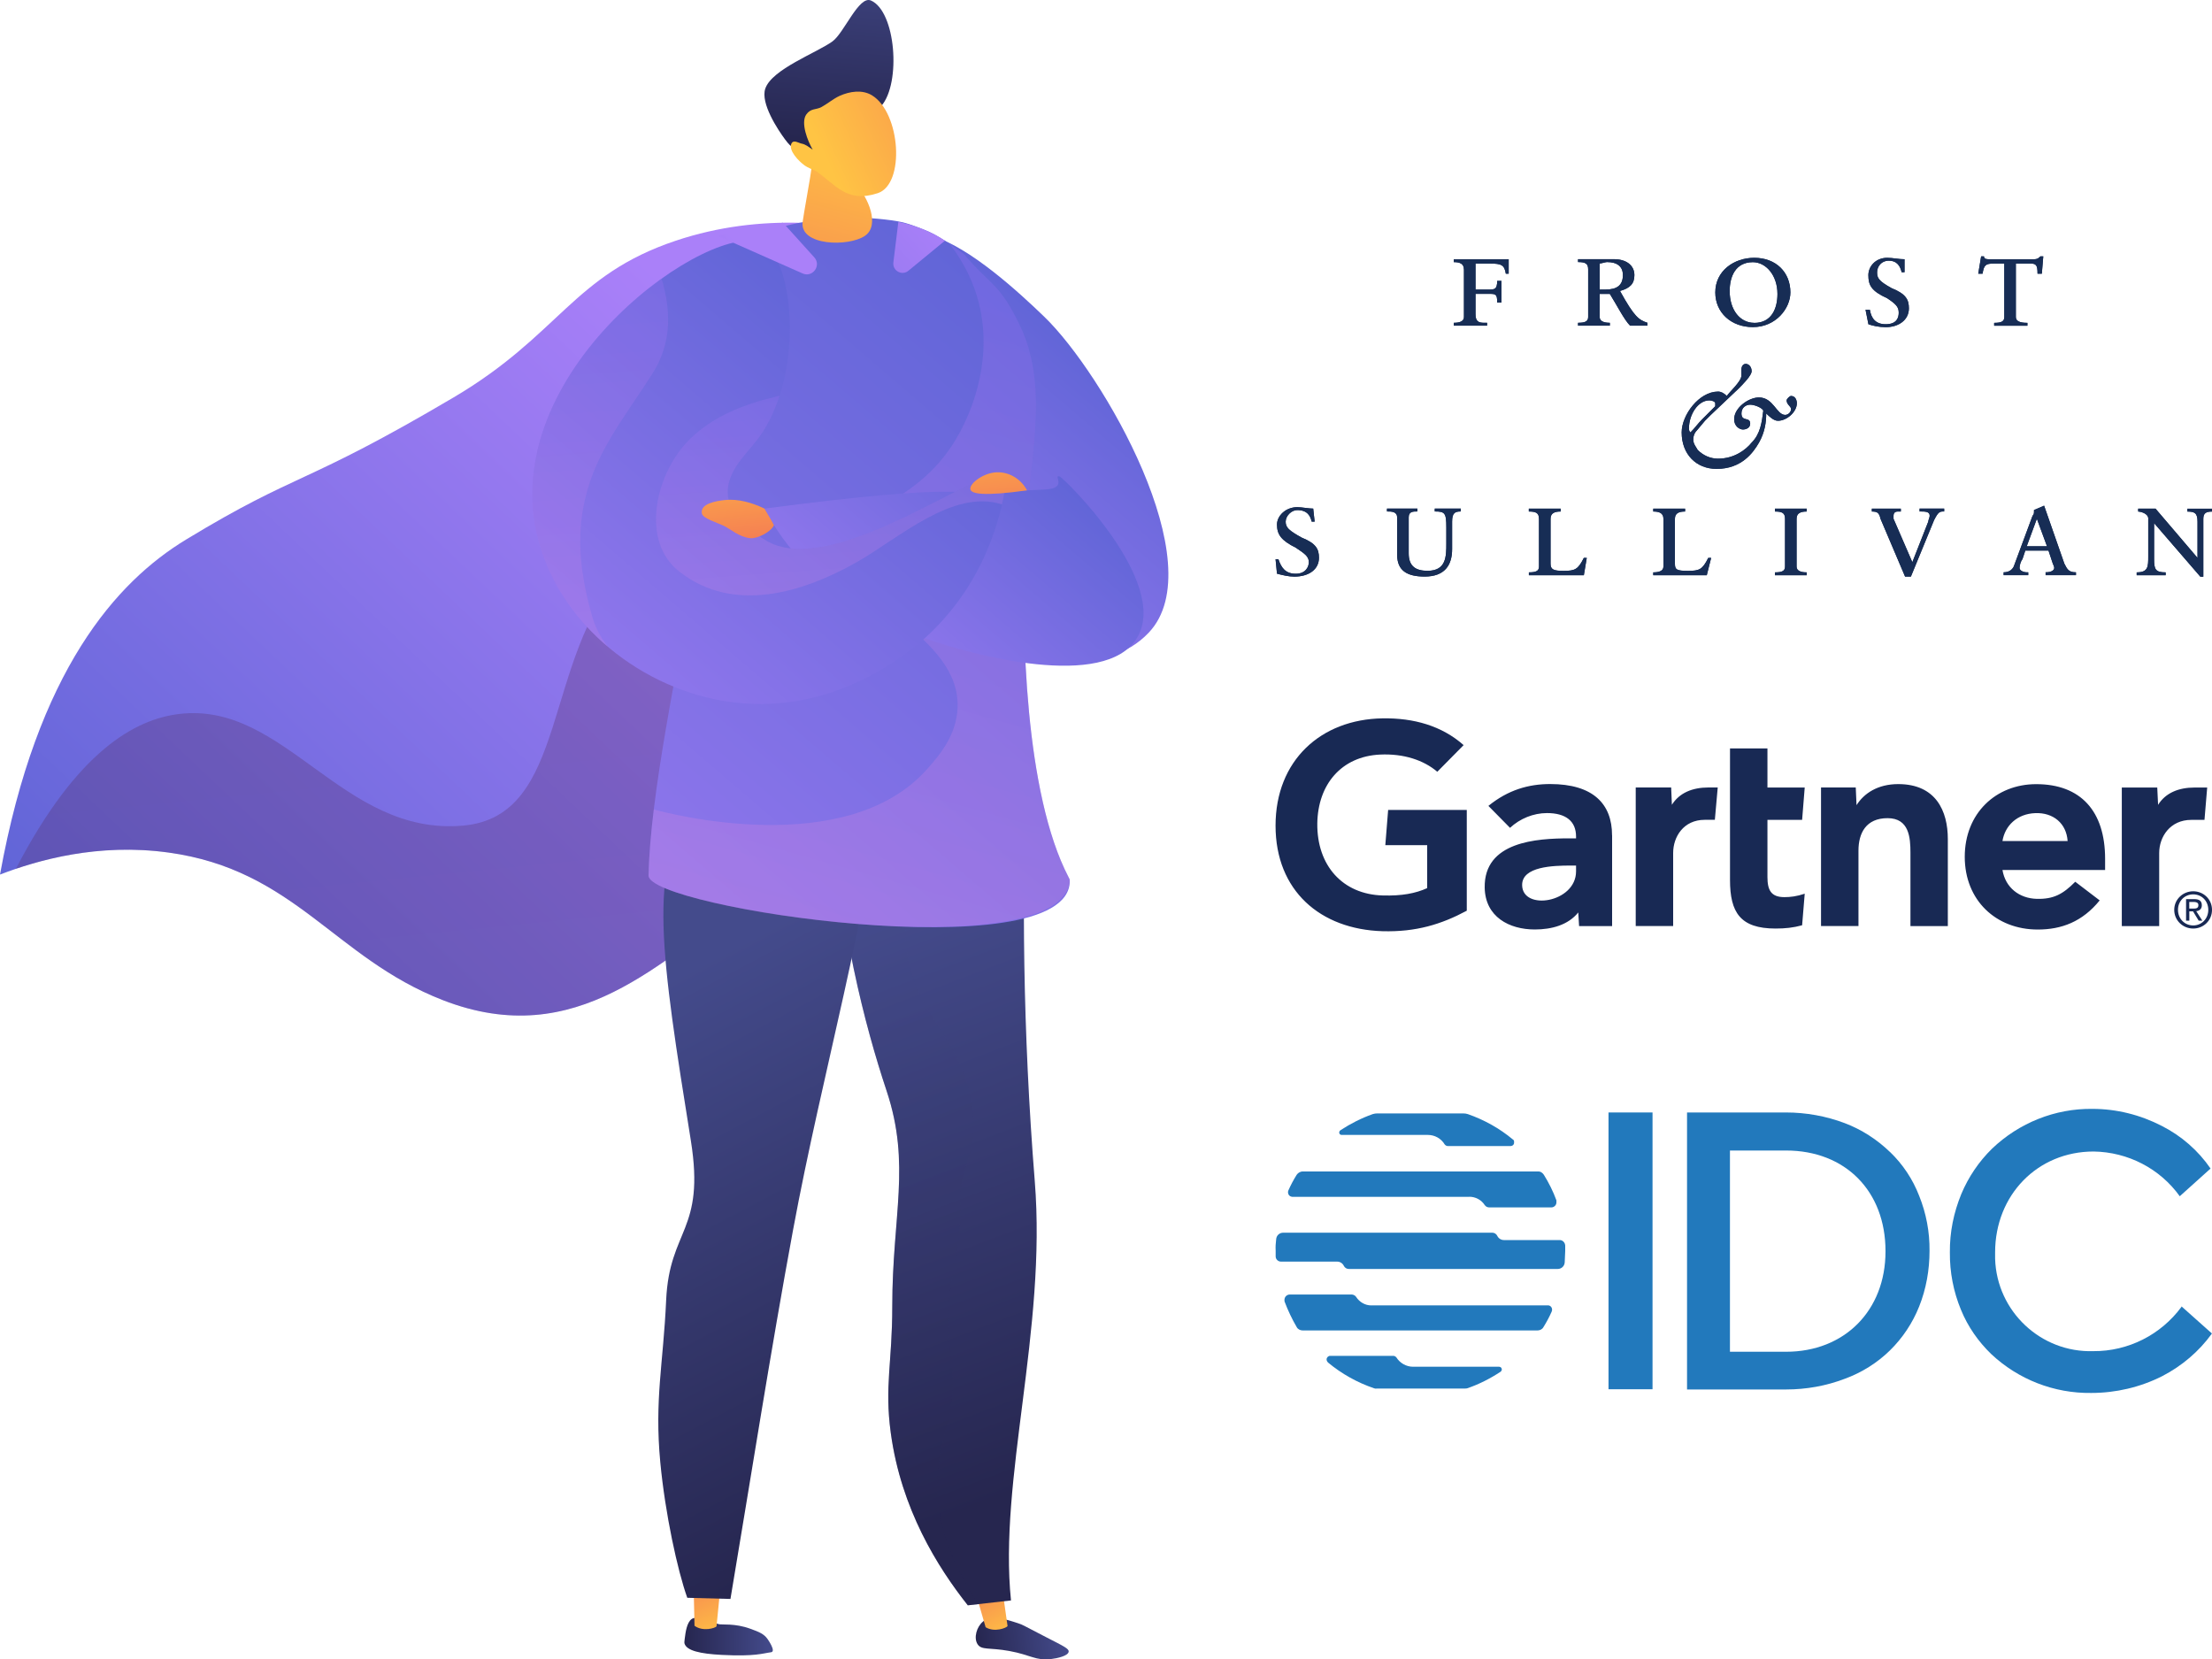 <svg xmlns="http://www.w3.org/2000/svg" xmlns:xlink="http://www.w3.org/1999/xlink" viewBox="0 0 400 300"><defs><linearGradient id="b" x1="141.02" y1="70.45" x2="30.67" y2="186.92" gradientUnits="userSpaceOnUse"><stop offset="0" stop-color="#aa80f9"></stop><stop offset="1" stop-color="#6165d7"></stop></linearGradient><linearGradient id="c" x1="239.13" y1="-420.17" x2="331.46" y2="496.97" gradientTransform="translate(-206.52)" gradientUnits="userSpaceOnUse"><stop offset="0" stop-color="#311944"></stop><stop offset="1" stop-color="#6b3976"></stop></linearGradient><linearGradient id="d" x1="1502.98" y1="291.86" x2="1518.98" y2="291.86" gradientTransform="translate(1644.78 14.56) rotate(-179.6) scale(1 -1)" gradientUnits="userSpaceOnUse"><stop offset="0" stop-color="#444b8c"></stop><stop offset="1" stop-color="#26264f"></stop></linearGradient><linearGradient id="e" x1="1023.41" y1="260.8" x2="1030.8" y2="245.52" gradientTransform="translate(1160.94 63.46) rotate(-178.44) scale(1 -1)" gradientUnits="userSpaceOnUse"><stop offset="0" stop-color="#ffc444"></stop><stop offset="1" stop-color="#f36f56"></stop></linearGradient><linearGradient id="f" x1="1374.95" y1="181.57" x2="1391.38" y2="181.57" gradientTransform="translate(1536.83 -47.13) rotate(173.23) scale(1 -1)" xlink:href="#d"></linearGradient><linearGradient id="g" x1="1157.85" y1="218.57" x2="1164.78" y2="204.23" gradientTransform="translate(1328.54 21.26) rotate(177.19) scale(1 -1)" xlink:href="#e"></linearGradient><linearGradient id="h" x1="813.23" y1="221.05" x2="770.15" y2="123.93" gradientTransform="translate(-602.79 .51) rotate(3.06)" gradientUnits="userSpaceOnUse"><stop offset="0" stop-color="#26264f"></stop><stop offset="1" stop-color="#444b8c"></stop></linearGradient><linearGradient id="i" x1="806.23" y1="223.6" x2="763.32" y2="126.86" xlink:href="#h"></linearGradient><linearGradient id="j" x1="317.89" y1="235.42" x2="276.07" y2="141.16" gradientTransform="translate(-162.67 54.66) rotate(-3.98)" xlink:href="#h"></linearGradient><linearGradient id="k" x1="148.93" y1="124.33" x2="199.26" y2="65.57" xlink:href="#b"></linearGradient><linearGradient id="l" x1="65.24" y1="216.49" x2="196.01" y2="63.81" xlink:href="#b"></linearGradient><linearGradient id="m" x1="361.63" y1="22.35" x2="347.85" y2="73.66" gradientTransform="translate(-206.52)" xlink:href="#e"></linearGradient><linearGradient id="n" x1="9.17" y1="-284.63" x2="17.59" y2="-322.92" gradientTransform="translate(178.19 308.82) rotate(-7.73)" xlink:href="#h"></linearGradient><linearGradient id="o" x1="9.14" y1="-281.28" x2="51.94" y2="-294.46" gradientTransform="translate(178.19 308.82) rotate(-7.73)" xlink:href="#e"></linearGradient><linearGradient id="p" x1="5210.13" y1="-2.58" x2="5166.82" y2="-134.76" gradientTransform="translate(5352.43 -23.98) rotate(177.66) scale(1 -1)" gradientUnits="userSpaceOnUse"><stop offset="0" stop-color="#e38ddd"></stop><stop offset="1" stop-color="#9571f6"></stop></linearGradient><linearGradient id="q" x1="144.05" y1="136.28" x2="189.08" y2="83.71" xlink:href="#b"></linearGradient><linearGradient id="r" x1="81.51" y1="154.03" x2="159.99" y2="62.4" xlink:href="#b"></linearGradient><linearGradient id="s" x1="5200.89" y1="-56.21" x2="5203" y2="-121.31" xlink:href="#p"></linearGradient><linearGradient id="t" x1="5240.36" y1="-25.61" x2="5244.24" y2="-145.51" xlink:href="#p"></linearGradient><linearGradient id="u" x1="338.28" y1="77.31" x2="340.83" y2="102.66" gradientTransform="translate(-206.52)" xlink:href="#e"></linearGradient><linearGradient id="v" x1="385.51" y1="72.55" x2="388.06" y2="97.91" gradientTransform="translate(-206.52)" xlink:href="#e"></linearGradient><linearGradient id="w" x1="136.97" y1="47.39" x2="106.01" y2="78.35" xlink:href="#b"></linearGradient><linearGradient id="x" x1="169.75" y1="39.07" x2="116.62" y2="86.67" xlink:href="#b"></linearGradient><clipPath id="z"><rect x="230.66" y="200.52" width="169.34" height="51.38" fill="none" stroke-width="0"></rect></clipPath><clipPath id="aa"><rect x="230.66" y="200.52" width="169.34" height="51.38" fill="none" stroke-width="0"></rect></clipPath><clipPath id="ac"><rect x="230.66" y="46.35" width="169.34" height="57.92" fill="none" stroke-width="0"></rect></clipPath><clipPath id="ad"><rect x="230.66" y="46.36" width="169.34" height="57.92" fill="none" stroke-width="0"></rect></clipPath><clipPath id="af"><rect x="230.66" y="129.9" width="169.34" height="38.51" fill="none" stroke-width="0"></rect></clipPath><clipPath id="ag"><rect x="230.66" y="129.9" width="169.34" height="38.51" fill="none" stroke-width="0"></rect></clipPath></defs><g><g id="a"><path d="m0,158.15c6.71-37.01,21.1-52.97,33.66-60.59,20.49-12.43,20.97-9.53,48.34-25.68,19.24-11.35,21.56-22.12,40.22-28.36,15.59-5.21,30.5-3.22,40.95-.56,17.38,49.03,4.24,98.58-27.81,119.93-15.85,10.56-30.89,27.47-55.32,17.95-19.6-7.64-26.72-23.55-49.62-26.68-12.66-1.73-23.54,1.34-30.42,3.99Z" fill="url(#b)" stroke-width="0"></path><g opacity=".3"><path d="m112.97,102.68c-15.09,16.7-10.01,44.94-29.26,46.62-21.77,1.9-32.12-22.44-51.24-20.2-8.03.94-18.54,6.69-29.6,28.01,6.86-2.32,16.53-4.46,27.55-2.95,22.9,3.13,30.02,19.04,49.62,26.68,24.43,9.52,39.46-7.39,55.32-17.95,26.48-17.64,40.05-54.52,34.17-94.46-28.29,8.83-45.5,22.01-56.55,34.24Z" fill="url(#c)" stroke-width="0"></path></g><path d="m125.06,292.78c-.87.66-1.09,2.37-1.23,3.48-.06.5-.1.75-.05.93.36,1.3,2.83,1.87,6.77,2.07,6.07.31,7.38-.29,8.88-.48.97-.12-.56-2.3-.68-2.46-.64-.86-1.44-1.2-3.01-1.77-2.89-1.07-5.21-.68-5.8-.86-3.7-1.13-4.32-1.33-4.89-.9Z" fill="url(#d)" stroke-width="0"></path><path d="m130.37,286.03l-.8,8.07c-.23.31-2.46,1.01-3.98-.11l-.18-8.1,4.96.14Z" fill="url(#e)" stroke-width="0"></path><path d="m177.76,293.23c-1.17.95-1.71,2.96-.99,4.09.71,1.12,2.11.57,5.74,1.23,3.89.71,4.78,1.79,7.54,1.46,1.12-.13,3.12-.57,3.2-1.34.06-.54-.87-.97-3.93-2.54-4.35-2.23-4.31-2.31-5.26-2.61-2.38-.77-4.77-1.55-6.31-.29Z" fill="url(#f)" stroke-width="0"></path><path d="m181.23,287.23l.97,6.82c-.2.33-2.37,1.19-3.97.2l-1.96-6.77,4.95-.24Z" fill="url(#g)" stroke-width="0"></path><path d="m185.66,139.2c-.9,22.16-.72,47.15,1.46,74.4,2.16,26.93-6.55,53.95-4.3,75.81-2.6.3-5.21.59-7.81.88-5.45-6.88-12.06-17.41-13.93-31.17-1.16-8.54.27-12.62.27-22.9,0-16.38,3.41-25.62-1.02-38.94-3.98-11.96-8.5-29.45-10.19-52.59,11.84-1.83,23.68-3.66,35.52-5.5Z" fill="url(#h)" stroke-width="0"></path><path d="m171.88,244.43c-1.73-11.4,1.98-15.78,1.79-26.34-.14-7.47,2.55-8.08,2.37-15.22-.27-10.84-6.62-16.52-9.81-23.34-3.37-7.2-4.66-18.77,4.42-38-6.83,1.06-13.67,2.11-20.5,3.17,1.69,23.14,6.21,40.63,10.19,52.59,4.43,13.31,1.01,22.56,1.02,38.94,0,10.29-1.43,14.37-.27,22.9,1.87,13.76,8.47,24.29,13.93,31.17.66-.08,1.33-.15,1.99-.23-5.8-8.46-7.43-15.68-7.47-21.41-.06-9.32,4.1-12.74,2.35-24.24Z" fill="url(#i)" opacity=".3" stroke-width="0"></path><path d="m160.03,137.82c-3.05,28.09-11.31,55.88-16.63,84.65-4,21.59-7.76,45.58-11.31,66.67-2.6-.07-5.21-.14-7.81-.21-1.77-4.97-3.99-15.15-4.88-24.51-1.07-11.36.54-17.77,1.06-29.29.58-12.93,7.09-12.46,4.47-28.86-5.33-33.28-7.99-49.92.46-59.73,2.74-3.19,11.23-11.09,34.65-8.72Z" fill="url(#j)" stroke-width="0"></path><path d="m168.55,42.66c6.88,2.08,15.68,10.17,20.28,14.61,10.61,10.23,30.54,44.77,18.93,57.1-7.9,8.39-21.78,4.86-27.9-3.59-4.5-6.22-1.78-11.88-.83-23.08,1.02-12.05-3.3-33.12-10.48-45.03Z" fill="url(#k)" stroke-width="0"></path><path d="m174.35,45.98c4.74,5.63,6.41,5.16,10.1,12.92,5.57,11.68,1.47,25.03.88,39.42-.64,15.78-.01,45.16,7.92,60.34.14.26.21.32.2.72-.24,16.1-76.29,4.82-76.17-1.06.6-29.19,19.61-93.11,14.9-114.26,2.14-.04,6.37-2.27,8.09-2.75,7.39-2.07,14.05-2.41,21.04-1.46,2.55.35,3.84.94,5.7,1.65,3.03,1.16,4.98,2.89,7.33,4.49Z" fill="url(#l)" stroke-width="0"></path><path d="m147.29,23.74c.1,4.9-1.51,11.96-2.14,16.35-.63,4.39,8.35,4.58,11.28,2.54,2.7-1.87.67-6.94-1.93-9.61-2.6-2.66-4.55-6.56-7.21-9.29Z" fill="url(#m)" stroke-width="0"></path><path d="m159.37,19.17c3.61-4.18,2.62-17.13-1.88-19.08-2.18-.95-4.84,5.87-6.96,7.4-2.85,2.06-10.94,5.02-12.14,8.53-.91,2.65,2.29,7.46,3.55,9.16,1.42,1.93,1.46,1.2,3.02,2.49,2.17,1.79,5.02,3.85,7.25,5.88.18-1.8.07-1.79.5-4.14.16-.91,1.93-4.88,2.84-6.45.58-.99,3.38-3.29,3.82-3.8Z" fill="url(#n)" stroke-width="0"></path><path d="m147.58,30.94c3.55,2.49,5.58,5.83,11.15,3.99,4.99-1.65,4.12-14.56-1.06-17.7-1.73-1.05-3.99-.73-5.85.11-1.09.49-2.18,1.42-3.26,2.01-1,.55-1.95.18-2.77,1.37-1.03,1.5.26,4.79,1.17,6.34-.59-.39-1.28-.97-2-1.09-.51-.09-1.47-.78-1.84-.02-.6,1.25,1.33,3.22,2.41,3.99.49.35,1.45.74,2.03.99Z" fill="url(#o)" stroke-width="0"></path><path d="m167.68,139.05c2.04-2.31,5.29-5.97,5.48-11.09.5-13.16-19.86-18.28-19.06-28.99.62-8.32,13.08-7.38,20.17-22.16,1.22-2.54,5.67-12.18,2.44-23.09-1.29-4.36-3.41-7.58-4.99-9.61.87.62,1.72,1.25,2.63,1.87,4.74,5.63,6.41,5.16,10.1,12.92,5.57,11.68,1.47,25.03.88,39.42-.64,15.78-.01,45.16,7.92,60.34.14.26.23.44.2.72-1.77,16-76.29,4.82-76.17-1.06.07-3.52.41-7.55.95-11.94,2.64.73,34.82,9.18,49.44-7.32Z" fill="url(#p)" opacity=".3" stroke-width="0"></path><path d="m189.04,88.51c4.16-.21,1.29-2.72,2.55-2.36.79.23,20.09,19.21,14.01,29.22-5.8,9.55-29.9,3.07-38.39.05-4.72-1.68-18.73-6.9-27.25-20.45-.76-1.22-1.34-2.27-1.72-3,18.6-2.44,27.51-3.03,32.18-3.05,2.99-.02,6.01.23,18.62-.4Z" fill="url(#q)" stroke-width="0"></path><path d="m182.01,86.58c-.52,4.19-2.69,17.13-13.61,27.73-2.17,2.11-16.91,15.93-37.56,12.44-16.14-2.72-30.52-15.09-33.84-30.53-6.49-30.15,32.04-56.75,40.89-52.19,5.94,3.06,7.63,24.87-1.25,35.9-1.93,2.4-5.52,5.72-4.97,9.89.53,4.01,4.59,6.54,6.89,7.93,10.84,6.56,34.59-10.37,40.88-11.76.45-.01.79-.44,2.59.59Z" fill="url(#r)" stroke-width="0"></path><path d="m124.37,79.79c3.74-3.79,8.08-5.79,12.96-7.29,1.22-.33,2.44-.64,3.64-.95-1,3.1-2.42,5.99-4.35,8.38-1.93,2.4-5.52,5.72-4.97,9.89.53,4.01,4.59,6.54,6.89,7.93,10.84,6.56,34.59-10.37,40.88-11.76.45-.01.79-.44,2.59.59-.13,1.05-.37,2.65-.82,4.63-8.91-2.85-18.59,6.09-26.29,10.46-9.91,5.6-22.23,9.23-31.89,1.83-7.24-5.42-4.61-17.49,1.37-23.71Z" fill="url(#s)" opacity=".3" stroke-width="0"></path><path d="m119.63,50.38c1.69,5.68,1.89,11.44-1.49,16.93-4.88,7.74-10.34,14.2-12.32,22.86-1.78,7.35-.7,14.58,1.41,21.78.61,1.91,1.56,3.57,2.73,5.06-6.46-5.46-11.23-12.7-12.97-20.78-4.09-18.99,9.68-36.57,22.65-45.84Z" fill="url(#t)" opacity=".3" stroke-width="0"></path><path d="m139.95,94.97c-.52,1.23-3.06,2.5-4.3,2.35-2.07-.24-3.53-1.65-4.83-2.27-1.16-.55-3.75-1.3-3.91-2.22-.29-1.75,2.54-2.24,4.2-2.41,2.33-.24,4.81.44,7.12,1.54.57,1.01,1.22,2,1.72,3Z" fill="url(#u)" stroke-width="0"></path><path d="m185.73,88.67c-8.13,1.14-10.01.58-10.24-.14-.29-.91,1.9-2.76,4.24-3.08,2.37-.32,4.78.95,5.99,3.22Z" fill="url(#v)" stroke-width="0"></path><path d="m141.59,40.27l-11.78,2.39,15.33,6.79c1.81.8,3.43-1.44,2.11-2.91l-5.66-6.27Z" fill="url(#w)" stroke-width="0"></path><path d="m162.45,40.14c2.94.54,5.97,1.75,8.43,3.38l-6.61,5.44c-1.17.96-2.91,0-2.72-1.5l.9-7.33Z" fill="url(#x)" stroke-width="0"></path><g id="y"><g clip-path="url(#z)"><rect x="290.87" y="201.17" width="7.96" height="50.05" fill="#2279bc" stroke-width="0"></rect><g clip-path="url(#aa)"><path d="m341.77,208.32c-2.35-2.27-5.14-4.07-8.18-5.22-3.38-1.28-7.02-1.93-10.62-1.93h-17.9v50.09h17.9c3.64,0,7.24-.64,10.62-1.93,3.04-1.11,5.87-2.87,8.18-5.14,2.27-2.23,4.07-4.92,5.27-7.92,1.28-3.21,1.88-6.64,1.88-10.06.04-3.43-.6-6.81-1.88-9.98-1.16-3-2.95-5.69-5.27-7.92m-.81,17.98c0,10.7-7.41,18.15-17.98,18.15h-10.15v-36.39h10.15c10.7,0,17.98,7.32,17.98,18.2v.04Z" fill="#2279bc" stroke-width="0"></path><path d="m394.48,236.23v.09c-3.72,5.05-9.63,8.05-15.93,8.01-9.5.3-17.47-7.19-17.77-16.7v-1.16c0-10.36,7.66-18.24,17.81-18.24,6.21.09,11.99,3.08,15.58,8.09l5.57-5.01c-2.23-3.25-5.27-5.91-8.82-7.71-3.9-2.01-8.18-3.08-12.54-3.08-6.76-.09-13.27,2.53-18.15,7.19-2.4,2.35-4.28,5.14-5.57,8.22-1.37,3.34-2.1,6.89-2.06,10.53-.04,3.55.64,7.11,2.01,10.4,1.24,3.04,3.13,5.74,5.48,8.01,4.88,4.58,11.35,7.11,18.07,7.02,4.45,0,8.86-1.03,12.84-3.04,3.55-1.84,6.64-4.45,8.99-7.71l-5.52-4.92Z" fill="#2279bc" stroke-width="0"></path><path d="m240.14,246.38c2.48,2.06,5.31,3.64,8.35,4.67.13.04.3.09.43.04h15.97c.13,0,.3,0,.43-.04,2.14-.73,4.15-1.76,6.04-3,.21-.17.3-.47.13-.69-.09-.13-.26-.21-.43-.21h-15.54c-1.2,0-2.35-.64-3-1.67-.13-.17-.34-.3-.56-.3h-11.43c-.34,0-.64.3-.64.64,0,.21.09.39.26.56" fill="#2279bc" stroke-width="0"></path><path d="m273.57,206.05c-2.4-2.01-5.18-3.55-8.13-4.58-.26-.09-.56-.13-.86-.13h-15.5c-.3,0-.6.04-.86.13-2.06.73-3.98,1.71-5.82,2.91-.21.13-.3.43-.17.64.09.13.21.21.39.21h15.58c1.24,0,2.4.64,3.04,1.71.13.17.34.3.56.3h11.35c.39,0,.69-.3.64-.69.04-.21-.04-.39-.21-.51" fill="#2279bc" stroke-width="0"></path><path d="m283.03,225.18c-.04-.51-.47-.94-.98-.94h-10.1c-.51,0-.98-.3-1.2-.77-.17-.34-.51-.56-.9-.56h-37.8c-.69,0-1.24.51-1.28,1.2-.09.69-.13,1.37-.09,2.06v1.03c0,.51.43.94.98.94h10.15c.51,0,.98.3,1.2.77.17.34.51.56.9.56h37.76c.69,0,1.24-.51,1.28-1.2,0-.69.09-1.37.09-2.06v-1.03Z" fill="#2279bc" stroke-width="0"></path><path d="m265.7,216.41c1.11,0,2.18.56,2.78,1.5.21.3.51.43.86.43h11.17c.56,0,.98-.47.94-.98v-.3c-.6-1.63-1.37-3.17-2.27-4.62-.26-.39-.64-.64-1.11-.6h-42.39c-.47-.04-.94.21-1.2.6-.56.9-1.07,1.84-1.5,2.83-.17.39,0,.9.39,1.07.13.04.21.09.34.09h31.98" fill="#2279bc" stroke-width="0"></path><path d="m247.97,236.06c-1.11,0-2.14-.6-2.74-1.54-.17-.26-.51-.43-.81-.43h-11.17c-.56,0-.98.43-.98.98,0,.13,0,.26.04.34.6,1.58,1.33,3.13,2.18,4.58.21.39.64.6,1.11.6h42.39c.47,0,.9-.21,1.11-.6.56-.9,1.07-1.84,1.5-2.83.17-.43,0-.9-.43-1.07-.09-.04-.21-.04-.3-.04h-31.9Z" fill="#2279bc" stroke-width="0"></path></g></g></g><g id="ab"><g clip-path="url(#ac)"><g clip-path="url(#ad)"><path d="m264.72,48.71c0-1.05-.78-1.31-1.83-1.31v-.52h9.93v2.61h-.52c-.26-1.57-.78-1.83-2.87-1.83h-2.61v4.7h2.35c1.05,0,1.57,0,1.57-1.57h.78v3.92h-.78c0-1.57-.26-1.57-1.57-1.57h-2.35v3.66c0,1.3.52,1.57,1.57,1.57h.52v.52h-6.01v-.52c1.05,0,1.83-.26,1.83-1.05v-8.62Z" fill="#172d55" fill-rule="evenodd" stroke-width="0"></path><path d="m292.94,52.62c1.83-.52,2.61-1.31,2.61-2.87,0-1.84-1.57-2.88-3.66-2.88h-6.53v.52c1.31,0,1.83.26,1.83,1.31v8.62c0,.78-.52,1.05-1.83,1.05v.52h5.75v-.52c-1.05,0-1.84-.27-1.84-1.05v-4.17h1.84c1.3,2.09,2.61,4.69,3.66,5.74h3.14v-.52c-1.57-.53-2.36-1.05-4.96-5.75m-2.62-.26h-1.05v-4.71c.27,0,1.05-.26,1.31-.26,1.83,0,2.88.79,2.88,2.35,0,1.83-1.05,2.62-3.14,2.62" fill="#172d55" fill-rule="evenodd" stroke-width="0"></path><path d="m317.23,46.62c-3.66,0-7.05,2.35-7.05,6.26,0,3.66,2.88,6.27,6.79,6.27,4.18,0,6.79-3.4,6.79-6.27,0-3.66-2.62-6.26-6.53-6.26m0,11.76c-2.61,0-4.45-2.36-4.45-5.75,0-2.61,1.05-5.22,4.19-5.22,2.35,0,4.45,2.35,4.45,5.74,0,2.62-1.05,5.24-4.19,5.24" fill="#172d55" fill-rule="evenodd" stroke-width="0"></path><path d="m337.35,56.02h.78c.26,1.57,1.05,2.61,2.87,2.61,2.09,0,2.35-1.31,2.35-2.09,0-1.04-.52-1.57-2.09-2.61-2.87-1.31-3.4-2.35-3.4-4.18,0-1.57,1.31-3.13,3.4-3.13,1.05,0,2.09.26,3.14.26v2.35h-.52c-.26-1.05-.78-2.09-2.35-2.09-1.31,0-2.09,1.05-2.09,2.09s.26,1.57,2.61,2.87c2.61,1.05,3.14,2.09,3.14,3.66,0,2.09-1.83,3.4-4.18,3.4-1.31,0-2.35-.26-3.14-.52l-.52-2.61Z" fill="#172d55" fill-rule="evenodd" stroke-width="0"></path><path d="m362.43,47.66h-1.83c-1.57,0-1.83.26-2.09,1.83h-.78l.52-3.13h.52c0,.52.52.52,1.05.52h7.84c.52,0,.79,0,1.31-.52h.52l-.26,3.13h-.78c0-1.57-.26-1.83-1.31-1.83h-2.61v9.67c0,.78.78,1.05,2.09,1.05v.52h-6.01v-.52c1.31,0,1.83-.26,1.83-1.05v-9.67Z" fill="#172d55" fill-rule="evenodd" stroke-width="0"></path><path d="m323.88,71.6c-.26,0-.8.54-.8.8,0,.79.8,1.05.8,1.58s-.52,1.05-1.06,1.05c-1.58,0-2.11-3.16-4.75-3.16-1.85,0-4.48,1.85-4.48,3.95,0,1.32,1.05,1.85,1.58,1.85s1.32-.26,1.32-1.06c0-1.32-1.58-.26-1.58-1.85,0-1.05.8-1.58,1.58-1.58s2.11.53,2.37,1.06c-.26,2.11-.52,4.21-2.11,5.8-1.06,1.32-3.17,2.9-6.07,2.9-1.31,0-2.63-.52-3.69-1.58-.26-.52-.79-1.06-.79-1.84s.26-1.32.79-1.85l1.32-1.58,1.06-1.06,5.01-4.75c.79-.79,2.37-2.37,2.37-3.16s-.52-1.32-1.06-1.32-.79.52-.79,1.05v1.06c0,1.06-2.11,2.9-2.64,3.69-.52-.52-1.05-.79-1.58-.79-3.43,0-6.58,4.22-6.58,7.38,0,3.96,2.63,6.6,6.32,6.6,4.49,0,6.6-2.9,7.66-4.75,1.05-1.85,1.31-3.69,1.31-5.27.54.52,1.32,1.32,2.12,1.32,1.58,0,3.42-1.58,3.42-3.17,0-.52-.26-1.32-1.05-1.32m-18.2,6.6c-.26-.26-.26-.52-.26-.79.01-2.38,1.58-5.01,3.7-5.01.52,0,1.05.26,1.05.52v.54l-2.37,2.37c-.8.79-1.32,1.58-2.12,2.37" fill="#172d55" fill-rule="evenodd" stroke-width="0"></path><path d="m230.66,101.13h.52c.53,1.58,1.31,2.62,3.14,2.62s2.36-1.31,2.36-2.09c0-1.05-.79-1.57-2.36-2.62-2.62-1.31-3.4-2.36-3.4-4.19,0-1.57,1.57-3.14,3.67-3.14.79,0,2.09.26,2.88.26l.26,2.36h-.53c-.26-1.05-.79-2.09-2.62-2.09-1.05,0-2.09,1.05-2.09,2.09s.53,1.57,2.88,2.88c2.62,1.05,3.14,2.09,3.14,3.66,0,2.1-1.83,3.4-4.45,3.4-1.05,0-2.1-.26-3.14-.53l-.26-2.62Z" fill="#172d55" fill-rule="evenodd" stroke-width="0"></path><path d="m252.64,93.54c0-1.05-1.05-1.05-1.83-1.05v-.52h5.5v.52c-.79,0-1.57,0-1.57,1.05v6.54c0,2.35,1.31,3.14,3.4,3.14,3.4,0,3.4-2.61,3.4-4.97v-2.88c0-2.62-.26-2.88-2.09-2.88v-.52h4.71v.52c-1.05,0-1.57.26-1.57,1.83v4.97c0,2.88-1.31,4.97-4.97,4.97-3.14,0-4.97-1.05-4.97-3.93v-6.8h0Z" fill="#172d55" fill-rule="evenodd" stroke-width="0"></path><path d="m278.29,93.81c0-1.05-.53-1.31-1.83-1.31v-.52h5.76v.52c-1.05,0-1.83.26-1.83,1.31v8.12c0,1.05.53,1.3,2.35,1.3,2.09,0,2.62-.26,3.67-2.35h.53l-.53,3.14h-9.94v-.52c1.3,0,1.83-.26,1.83-1.05v-8.63Z" fill="#172d55" fill-rule="evenodd" stroke-width="0"></path><path d="m300.8,93.81c0-1.05-.79-1.31-1.84-1.31v-.52h5.76v.52c-1.05,0-1.84.26-1.84,1.31v8.12c0,1.05.26,1.3,2.36,1.3s2.62-.26,3.67-2.35h.52l-.79,3.14h-9.68v-.52c1.05,0,1.84-.26,1.84-1.05v-8.63Z" fill="#172d55" fill-rule="evenodd" stroke-width="0"></path><path d="m322.79,93.81c0-1.05-.52-1.31-1.83-1.31v-.52h5.76v.52c-1.05,0-1.84.26-1.84,1.31v8.64c0,.79.79,1.05,1.84,1.05v.52h-5.76v-.52c1.31,0,1.83-.26,1.83-1.05v-8.64Z" fill="#172d55" fill-rule="evenodd" stroke-width="0"></path><path d="m340.06,93.81c-.26-1.05-.53-1.31-1.57-1.31v-.52h5.24v.52h-.53c-.53,0-.79.26-.79.79v.52l3.4,7.85,2.88-7.33c0-.26.26-.79.26-1.05,0-.79-.79-.79-1.83-.79v-.52h4.45v.52c-.79,0-1.04,0-1.83,1.57l-4.19,10.21h-1.05l-4.45-10.47Z" fill="#172d55" fill-rule="evenodd" stroke-width="0"></path><path d="m373.3,101.92l-3.66-10.48-1.83.79v.26c0,.26,0,.52-.26.78l-3.4,9.17c-.26.52-.79,1.05-1.83,1.05v.52h4.45v-.52h-.26c-.53,0-1.31-.27-1.31-.79s.26-1.31.52-1.57l.52-1.57h4.19l.78,2.35q.26.53.26.79c0,.52-.78.78-1.3.78h-.26v.53h5.49v-.52c-1.31,0-1.57-.53-2.1-1.57m-6.8-3.14l1.83-4.97,1.83,4.97h-3.66Z" fill="#172d55" fill-rule="evenodd" stroke-width="0"></path><path d="m388.48,93.81c0-1.05-1.57-1.31-1.83-1.31v-.52h3.14l7.59,8.9v-6.54c0-1.57-.52-1.83-1.83-1.83v-.52h4.45v.52c-1.05,0-1.57.26-1.57,1.31v10.47h-.53l-8.37-9.69v6.54c0,1.83.26,2.36,2.09,2.36v.52h-5.24v-.52c2.09,0,2.09-1.05,2.09-2.88v-6.81h0Z" fill="#172d55" fill-rule="evenodd" stroke-width="0"></path><path d="m264.72,48.71c0-1.05-.78-1.31-1.83-1.31v-.52h9.93v2.61h-.52c-.26-1.57-.78-1.83-2.87-1.83h-2.61v4.7h2.35c1.05,0,1.57,0,1.57-1.57h.78v3.92h-.78c0-1.57-.26-1.57-1.57-1.57h-2.35v3.66c0,1.3.52,1.57,1.57,1.57h.52v.52h-6.01v-.52c1.05,0,1.83-.26,1.83-1.05v-8.62Z" fill="#172d55" fill-rule="evenodd" stroke-width="0"></path><path d="m292.94,52.62c1.83-.52,2.61-1.31,2.61-2.87,0-1.84-1.57-2.88-3.66-2.88h-6.53v.52c1.31,0,1.83.26,1.83,1.31v8.62c0,.78-.52,1.05-1.83,1.05v.52h5.75v-.52c-1.05,0-1.84-.27-1.84-1.05v-4.17h1.84c1.3,2.09,2.61,4.69,3.66,5.74h3.14v-.52c-1.57-.53-2.36-1.05-4.96-5.75m-2.62-.26h-1.05v-4.71c.27,0,1.05-.26,1.31-.26,1.83,0,2.88.79,2.88,2.35,0,1.83-1.05,2.62-3.14,2.62" fill="#172d55" fill-rule="evenodd" stroke-width="0"></path><path d="m317.23,46.62c-3.66,0-7.05,2.35-7.05,6.26,0,3.66,2.88,6.27,6.79,6.27,4.18,0,6.79-3.4,6.79-6.27,0-3.66-2.62-6.26-6.53-6.26m0,11.76c-2.61,0-4.45-2.36-4.45-5.75,0-2.61,1.05-5.22,4.19-5.22,2.35,0,4.45,2.35,4.45,5.74,0,2.62-1.05,5.24-4.19,5.24" fill="#172d55" fill-rule="evenodd" stroke-width="0"></path><path d="m337.35,56.02h.78c.26,1.57,1.05,2.61,2.87,2.61,2.09,0,2.35-1.31,2.35-2.09,0-1.04-.52-1.57-2.09-2.61-2.87-1.31-3.4-2.35-3.4-4.18,0-1.57,1.31-3.13,3.4-3.13,1.05,0,2.09.26,3.14.26v2.35h-.52c-.26-1.05-.78-2.09-2.35-2.09-1.31,0-2.09,1.05-2.09,2.09s.26,1.57,2.61,2.87c2.61,1.05,3.14,2.09,3.14,3.66,0,2.09-1.83,3.4-4.18,3.4-1.31,0-2.35-.26-3.14-.52l-.52-2.61Z" fill="#172d55" fill-rule="evenodd" stroke-width="0"></path><path d="m362.43,47.66h-1.83c-1.57,0-1.83.26-2.09,1.83h-.78l.52-3.13h.52c0,.52.52.52,1.05.52h7.84c.52,0,.79,0,1.31-.52h.52l-.26,3.13h-.78c0-1.57-.26-1.83-1.31-1.83h-2.61v9.67c0,.78.78,1.05,2.09,1.05v.52h-6.01v-.52c1.31,0,1.83-.26,1.83-1.05v-9.67Z" fill="#172d55" fill-rule="evenodd" stroke-width="0"></path><path d="m323.88,71.6c-.26,0-.8.54-.8.8,0,.79.8,1.05.8,1.58s-.52,1.05-1.06,1.05c-1.58,0-2.11-3.16-4.75-3.16-1.85,0-4.48,1.85-4.48,3.95,0,1.32,1.05,1.85,1.58,1.85s1.32-.26,1.32-1.06c0-1.32-1.58-.26-1.58-1.85,0-1.05.8-1.58,1.58-1.58s2.11.53,2.37,1.06c-.26,2.11-.52,4.21-2.11,5.8-1.06,1.32-3.17,2.9-6.07,2.9-1.31,0-2.63-.52-3.69-1.58-.26-.52-.79-1.06-.79-1.84s.26-1.32.79-1.85l1.32-1.58,1.06-1.06,5.01-4.75c.79-.79,2.37-2.37,2.37-3.16s-.52-1.32-1.06-1.32-.79.52-.79,1.05v1.06c0,1.06-2.11,2.9-2.64,3.69-.52-.52-1.05-.79-1.58-.79-3.43,0-6.58,4.22-6.58,7.38,0,3.96,2.63,6.6,6.32,6.6,4.49,0,6.6-2.9,7.66-4.75,1.05-1.85,1.31-3.69,1.31-5.27.54.52,1.32,1.32,2.12,1.32,1.58,0,3.42-1.58,3.42-3.17,0-.52-.26-1.32-1.05-1.32m-18.2,6.6c-.26-.26-.26-.52-.26-.79.01-2.38,1.58-5.01,3.7-5.01.52,0,1.05.26,1.05.52v.54l-2.37,2.37c-.8.79-1.32,1.58-2.12,2.37" fill="#172d55" fill-rule="evenodd" stroke-width="0"></path><path d="m230.66,101.13h.52c.53,1.58,1.31,2.62,3.14,2.62s2.36-1.31,2.36-2.09c0-1.05-.79-1.57-2.36-2.62-2.62-1.31-3.4-2.36-3.4-4.19,0-1.57,1.57-3.14,3.67-3.14.79,0,2.09.26,2.88.26l.26,2.36h-.53c-.26-1.05-.79-2.09-2.62-2.09-1.05,0-2.09,1.05-2.09,2.09s.53,1.57,2.88,2.88c2.62,1.05,3.14,2.09,3.14,3.66,0,2.1-1.83,3.4-4.45,3.4-1.05,0-2.1-.26-3.14-.53l-.26-2.62Z" fill="#172d55" fill-rule="evenodd" stroke-width="0"></path><path d="m252.64,93.54c0-1.05-1.05-1.05-1.83-1.05v-.52h5.5v.52c-.79,0-1.57,0-1.57,1.05v6.54c0,2.35,1.31,3.14,3.4,3.14,3.4,0,3.4-2.61,3.4-4.97v-2.88c0-2.62-.26-2.88-2.09-2.88v-.52h4.71v.52c-1.05,0-1.57.26-1.57,1.83v4.97c0,2.88-1.31,4.97-4.97,4.97-3.14,0-4.97-1.05-4.97-3.93v-6.8h0Z" fill="#172d55" fill-rule="evenodd" stroke-width="0"></path><path d="m278.29,93.81c0-1.05-.53-1.31-1.83-1.31v-.52h5.76v.52c-1.05,0-1.83.26-1.83,1.31v8.12c0,1.05.53,1.3,2.35,1.3,2.09,0,2.62-.26,3.67-2.35h.53l-.53,3.14h-9.94v-.52c1.3,0,1.83-.26,1.83-1.05v-8.63Z" fill="#172d55" fill-rule="evenodd" stroke-width="0"></path><path d="m300.8,93.81c0-1.05-.79-1.31-1.84-1.31v-.52h5.76v.52c-1.05,0-1.84.26-1.84,1.31v8.12c0,1.05.26,1.3,2.36,1.3s2.62-.26,3.67-2.35h.52l-.79,3.14h-9.68v-.52c1.05,0,1.84-.26,1.84-1.05v-8.63Z" fill="#172d55" fill-rule="evenodd" stroke-width="0"></path><path d="m322.79,93.81c0-1.05-.52-1.31-1.83-1.31v-.52h5.76v.52c-1.05,0-1.84.26-1.84,1.31v8.64c0,.79.79,1.05,1.84,1.05v.52h-5.76v-.52c1.31,0,1.83-.26,1.83-1.05v-8.64Z" fill="#172d55" fill-rule="evenodd" stroke-width="0"></path><path d="m340.06,93.81c-.26-1.05-.53-1.31-1.57-1.31v-.52h5.24v.52h-.53c-.53,0-.79.26-.79.79v.52l3.4,7.85,2.88-7.33c0-.26.26-.79.26-1.05,0-.79-.79-.79-1.83-.79v-.52h4.45v.52c-.79,0-1.04,0-1.83,1.57l-4.19,10.21h-1.05l-4.45-10.47Z" fill="#172d55" fill-rule="evenodd" stroke-width="0"></path><path d="m373.3,101.92l-3.66-10.48-1.83.79v.26c0,.26,0,.52-.26.78l-3.4,9.17c-.26.52-.79,1.05-1.83,1.05v.52h4.45v-.52h-.26c-.53,0-1.31-.27-1.31-.79s.26-1.31.52-1.57l.52-1.57h4.19l.78,2.35q.26.53.26.79c0,.52-.78.78-1.3.78h-.26v.53h5.49v-.52c-1.31,0-1.57-.53-2.1-1.57m-6.8-3.14l1.83-4.97,1.83,4.97h-3.66Z" fill="#172d55" fill-rule="evenodd" stroke-width="0"></path><path d="m388.48,93.81c0-1.05-1.57-1.31-1.83-1.31v-.52h3.14l7.59,8.9v-6.54c0-1.57-.52-1.83-1.83-1.83v-.52h4.45v.52c-1.05,0-1.57.26-1.57,1.31v10.47h-.53l-8.37-9.69v6.54c0,1.83.26,2.36,2.09,2.36v.52h-5.24v-.52c2.09,0,2.09-1.05,2.09-2.88v-6.81h0Z" fill="#172d55" fill-rule="evenodd" stroke-width="0"></path></g></g></g><g id="ae"><g clip-path="url(#af)"><g clip-path="url(#ag)"><path d="m399.13,142.41l-.49,5.85h-2.39c-3.82,0-5.8,3.06-5.8,5.99v13.22h-6.76v-25.06h6.41l.15,3.13c1.34-2.15,3.7-3.13,6.6-3.13h2.29Zm-46.89,25.06h-6.77v-13.25c0-2.78-.24-6.27-4.14-6.27s-5.26,2.71-5.26,5.87v13.64h-6.77v-25.06h6.28l.14,3.2c1.35-2.15,3.85-3.81,7.54-3.81,6.82,0,8.97,4.87,8.97,9.94v15.74Zm-25.89-5.85l-.47,5.7c-1.62.44-3.06.59-4.81.59-6.38,0-8.23-2.92-8.23-8.8v-23.77h6.77v7.07h6.74l-.47,5.85h-6.27v10.34c0,2.36.65,3.63,3.07,3.63,1.05,0,2.22-.13,3.67-.62m-15.73-19.21l-.52,5.85h-1.84c-3.81,0-5.7,3.06-5.7,5.99v13.22h-6.77v-25.06h6.41l.13,3.13c1.35-2.15,3.7-3.13,6.61-3.13h1.68Zm-45.39,22.29c-4.59,2.46-9.18,3.87-15.24,3.7-11.23-.34-19.33-7.31-19.33-19.09s8.18-19.22,19.34-19.4c5.66-.09,10.72,1.35,14.67,4.84l-4.76,4.82c-2.45-2.09-6.05-3.31-10.35-3.11-7.02.33-11.25,5.43-11.35,12.45-.09,7.6,4.57,12.84,11.86,13.03,3.43.09,5.89-.37,8.01-1.33v-7.77h-7.57l.51-6.37h14.22v18.24Zm115.44-7.37h-18.56c.53,3.2,3.05,5.13,6.18,5.22,3.05.08,4.75-.84,6.98-3.09l4.42,3.37c-3.14,3.87-6.91,5.27-11.2,5.27-7.55,0-13.2-5.28-13.2-13.15s5.63-13.14,12.92-13.14c8.04,0,12.46,4.87,12.46,13.51v2.01Zm-6.78-5.24c-.21-3.17-2.58-5.17-5.85-5.04-3.29.12-5.48,2.27-5.93,5.04h11.78Zm-82.37-1.02v16.41h-5.97l-.15-2.47c-1.83,2.27-4.8,3.08-7.86,3.08-4.61,0-8.97-2.27-9.06-7.57-.14-8.32,9.36-8.91,15.33-8.91h1.19v-.33c0-2.75-1.82-4.24-5.25-4.24-2.46,0-4.89.99-6.69,2.67l-3.91-3.97c3.55-2.88,7.24-3.95,11.17-3.95,7.76,0,11.19,3.59,11.19,9.26m-6.51,5.48h-.94c-3.21,0-8.83.16-8.81,3.52.03,4.72,9.75,3.22,9.75-2.47v-1.04Zm108.85,8.01c0-1.6,1.2-2.8,2.75-2.8s2.73,1.2,2.73,2.8-1.2,2.82-2.73,2.82-2.75-1.2-2.75-2.82m2.75,3.38c1.84,0,3.4-1.43,3.4-3.38s-1.57-3.36-3.4-3.36-3.43,1.43-3.43,3.36,1.57,3.38,3.43,3.38m-.71-3.11h.68l1.02,1.68h.66l-1.1-1.71c.57-.07,1.01-.38,1.01-1.07,0-.77-.45-1.11-1.37-1.11h-1.48v3.89h.59v-1.68Zm0-.5v-1.2h.8c.41,0,.85.09.85.57,0,.6-.45.63-.94.63h-.71Z" fill="#182954" stroke-width="0"></path></g></g></g></g></g></svg>